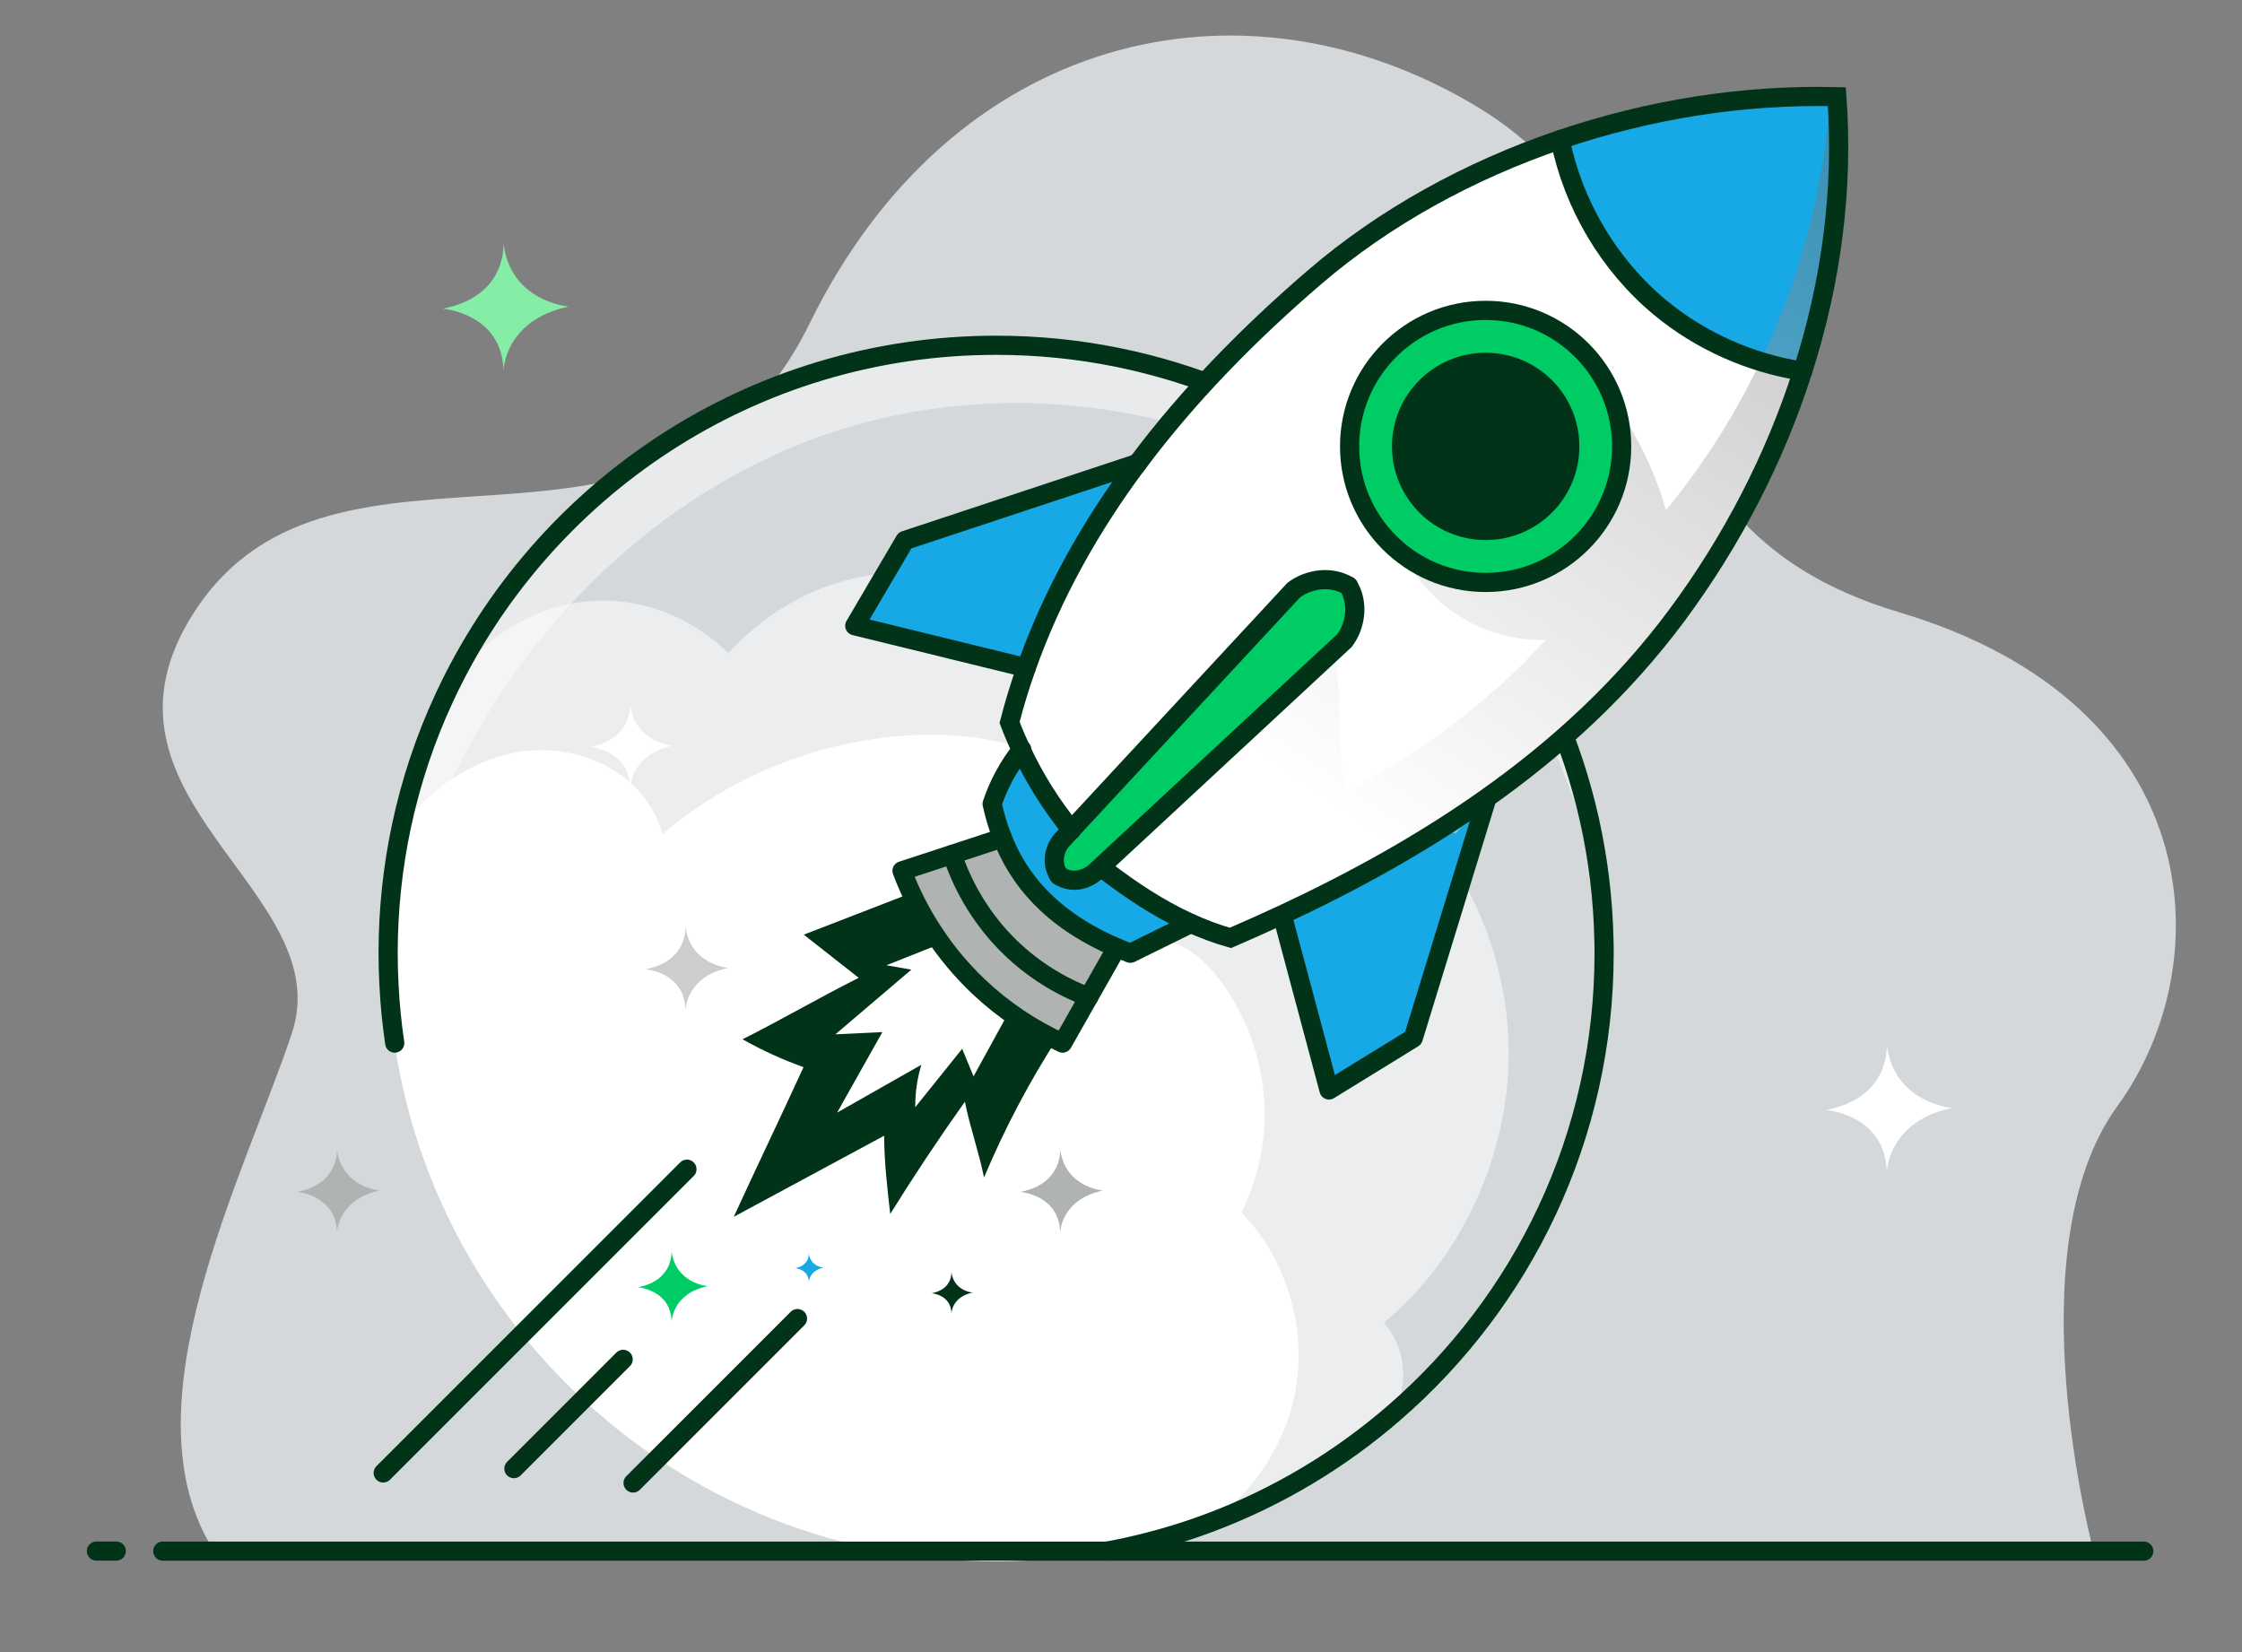<?xml version="1.0" encoding="UTF-8" standalone="no"?>
<!DOCTYPE svg PUBLIC "-//W3C//DTD SVG 1.1//EN" "http://www.w3.org/Graphics/SVG/1.1/DTD/svg11.dtd">
<svg width="100%" height="100%" viewBox="0 0 399 294" version="1.1" xmlns="http://www.w3.org/2000/svg" xmlns:xlink="http://www.w3.org/1999/xlink" xml:space="preserve" xmlns:serif="http://www.serif.com/" style="fill-rule:evenodd;clip-rule:evenodd;stroke-linecap:round;stroke-miterlimit:10;">
    <rect x="0" y="0" width="399" height="294" fill="#808080" stroke="none"/>
    <g transform="matrix(1,0,0,1,2.142,-13.904)">
        <g transform="matrix(1.706,0,0,1.706,-62.174,-75.832)">
            <g transform="matrix(1,0,0,1,253.583,49.042)">
                <path d="M0,165.353C0,165.353 -8.443,133.978 2.472,118.964C13.386,103.95 11.879,77.01 -20.241,67.437C-52.362,57.866 -40.064,29.106 -64.534,14.553C-89.004,0 -119.115,7.069 -133.945,37.318C-148.775,67.567 -183.414,44.565 -198.151,67.437C-210.625,86.798 -182.963,96.446 -187.958,111.373C-192.953,126.299 -205.631,150.475 -196.051,165.353L0,165.353Z" style="fill:rgb(212,216,219);fill-rule:nonzero;"/>
            </g>
            <g transform="matrix(0,-1,-1,0,139.092,88.601)">
                <path d="M-63.435,-63.435C-98.469,-63.435 -126.87,-35.034 -126.87,0.001C-126.87,35.035 -98.469,63.435 -63.435,63.435C-28.401,63.435 0,35.035 0,0.001C0,-35.034 -28.401,-63.435 -63.435,-63.435" style="fill:white;fill-rule:nonzero;"/>
            </g>
            <g opacity="0.45">
                <g transform="matrix(1,0,0,1,202.527,148.006)">
                    <path d="M0,4.03C0,23.19 -8.5,40.37 -21.931,51.99C-27.551,56.86 -34.03,60.76 -41.12,63.42C-36.36,60.13 -33,54.84 -32.11,49.11C-31.11,42.65 -33.29,35.78 -37.82,31.07C-34.07,23.44 -34.761,14.47 -39.601,7.49C-40.66,5.96 -41.921,4.54 -43.521,3.6C-45.11,2.67 -47.08,2.26 -48.851,2.81C-46.4,-2.81 -49.45,-10.04 -54.221,-13.9C-58.99,-17.75 -65.421,-18.96 -71.551,-18.74C-81.271,-18.4 -90.841,-14.69 -98.25,-8.39C-99.98,-14.87 -107.23,-18.2 -113.801,-16.87C-118.48,-15.92 -122.471,-12.98 -125.471,-9.19C-124.471,-13.89 -122.961,-18.4 -120.98,-22.65C-110.9,-44.35 -88.921,-59.39 -63.421,-59.39C-28.4,-59.39 0,-31 0,4.03" style="fill:rgb(212,216,219);fill-rule:nonzero;"/>
                </g>
            </g>
            <g transform="matrix(1,0,0,1,202.527,136.576)">
                <path d="M0,15.46C0,34.62 -8.5,51.8 -21.931,63.42C-20.36,60.46 -20.69,56.47 -23,53.99C-16.19,48.45 -11.71,39.97 -10.37,31.29C-9.021,22.62 -11.011,13.46 -15.83,6.12C-16.351,-6.98 -24.62,-19.77 -36.131,-26.05C-47.631,-32.34 -62.431,-32.12 -73.74,-25.48C-74.131,-25.04 -74.521,-24.59 -74.91,-24.15C-81.2,-23.69 -87.131,-20.53 -91.351,-15.84C-95.601,-19.98 -101.4,-22.06 -107.261,-21.09C-113.021,-20.15 -118.24,-16.38 -120.98,-11.22C-110.9,-32.92 -88.921,-47.96 -63.421,-47.96C-28.4,-47.96 0,-19.57 0,15.46" style="fill:rgb(212,216,219);fill-rule:nonzero;"/>
            </g>
            <g opacity="0.47">
                <g transform="matrix(1,0,0,1,202.506,93.276)">
                    <path d="M0,57.37C-1.59,38.83 -12.1,21.26 -27.71,11.14C-43.63,0.8 -64.479,-1.52 -82.29,5.04C-96.31,10.21 -108.19,20.56 -116.1,33.24C-121.55,41.99 -125.19,51.85 -126.74,62.03C-126.8,60.94 -126.83,59.85 -126.83,58.76C-126.83,54.23 -126.35,49.8 -125.45,45.54C-124.45,40.84 -122.94,36.33 -120.96,32.08C-110.88,10.38 -88.9,-4.66 -63.4,-4.66C-28.84,-4.66 -0.729,22.98 0,57.37" style="fill:white;fill-rule:nonzero;"/>
                </g>
            </g>
            <g transform="matrix(-1,0,0,1,45.246,214.395)">
                <path d="M-2.071,0L0,0" style="fill:none;fill-rule:nonzero;stroke:rgb(1,51,25);stroke-width:2px;"/>
            </g>
            <g transform="matrix(-1,0.001,0.001,1,88.19,91.302)">
                <path d="M0.477,-13.431C0.477,-13.431 -0.061,-7.83 6.806,-6.51C6.806,-6.51 0.584,-6.023 0.477,-0C0.477,-0 0.422,-5.3 -6.324,-6.711C-6.324,-6.711 -0.18,-7.227 0.477,-13.431" style="fill:rgb(133,237,165);fill-rule:nonzero;"/>
            </g>
            <g transform="matrix(-1,0.001,0.001,1,221.848,77.915)">
                <path d="M0.478,-13.431C0.478,-13.431 -0.06,-7.83 6.806,-6.51C6.806,-6.51 0.585,-6.023 0.478,-0C0.478,-0 0.423,-5.3 -6.323,-6.711C-6.323,-6.711 -0.18,-7.227 0.478,-13.431" style="fill:rgb(23,169,230);fill-rule:nonzero;"/>
            </g>
            <g transform="matrix(-1,0.001,0.001,1,232.494,174.891)">
                <path d="M0.477,-13.431C0.477,-13.431 -0.06,-7.83 6.806,-6.51C6.806,-6.51 0.584,-6.023 0.477,-0C0.477,-0 0.423,-5.3 -6.323,-6.711C-6.323,-6.711 -0.18,-7.227 0.477,-13.431" style="fill:white;fill-rule:nonzero;"/>
            </g>
            <g transform="matrix(-1,0.001,0.001,1,101.232,134.789)">
                <path d="M0.311,-8.798C0.311,-8.798 -0.04,-5.129 4.458,-4.263C4.458,-4.263 0.38,-3.945 0.311,-0C0.311,-0 0.276,-3.471 -4.144,-4.396C-4.144,-4.396 -0.12,-4.734 0.311,-8.798" style="fill:white;fill-rule:nonzero;"/>
            </g>
            <g transform="matrix(-1,0.001,0.001,1,70.653,181.19)">
                <path d="M0.312,-8.798C0.312,-8.798 -0.04,-5.129 4.459,-4.263C4.459,-4.263 0.381,-3.945 0.312,-0C0.312,-0 0.277,-3.471 -4.143,-4.396C-4.143,-4.396 -0.119,-4.734 0.312,-8.798" style="fill:rgb(175,179,177);fill-rule:nonzero;"/>
            </g>
            <g opacity="0.65">
                <g transform="matrix(-1,0.001,0.001,1,107.011,157.965)">
                    <path d="M0.311,-8.799C0.311,-8.799 -0.04,-5.13 4.458,-4.264C4.458,-4.264 0.38,-3.946 0.311,-0C0.311,-0 0.276,-3.472 -4.144,-4.397C-4.144,-4.397 -0.12,-4.735 0.311,-8.799" style="fill:rgb(175,179,177);fill-rule:nonzero;"/>
                </g>
            </g>
            <g transform="matrix(-1,0.001,0.001,1,146.098,181.19)">
                <path d="M0.312,-8.798C0.312,-8.798 -0.04,-5.129 4.459,-4.263C4.459,-4.263 0.381,-3.945 0.312,-0C0.312,-0 0.277,-3.471 -4.143,-4.396C-4.143,-4.396 -0.119,-4.734 0.312,-8.798" style="fill:rgb(175,179,177);fill-rule:nonzero;"/>
            </g>
            <g transform="matrix(-1,0.001,0.001,1,134.596,189.61)">
                <path d="M0.154,-4.357C0.154,-4.357 -0.02,-2.54 2.208,-2.112C2.208,-2.112 0.188,-1.954 0.154,-0C0.154,-0 0.136,-1.719 -2.052,-2.176C-2.052,-2.176 -0.059,-2.345 0.154,-4.357" style="fill:rgb(1,51,25);fill-rule:nonzero;"/>
            </g>
            <g transform="matrix(-1,0.001,0.001,1,119.674,186.343)">
                <path d="M0.107,-3.018C0.107,-3.018 -0.014,-1.759 1.529,-1.462C1.529,-1.462 0.13,-1.353 0.107,-0C0.107,-0 0.094,-1.191 -1.421,-1.508C-1.421,-1.508 -0.04,-1.624 0.107,-3.018" style="fill:rgb(23,169,230);fill-rule:nonzero;"/>
            </g>
            <g transform="matrix(-1,0.001,0.001,1,105.514,190.48)">
                <path d="M0.265,-7.436C0.265,-7.436 -0.032,-4.335 3.769,-3.605C3.769,-3.605 0.324,-3.334 0.265,-0C0.265,-0 0.236,-2.935 -3.501,-3.715C-3.501,-3.715 -0.099,-4.001 0.265,-7.436" style="fill:rgb(0,204,102);fill-rule:nonzero;"/>
            </g>
            <g transform="matrix(1,0,0,1,52.169,214.402)">
                <path d="M0,0L206.653,0" style="fill:none;fill-rule:nonzero;stroke:rgb(1,51,25);stroke-width:2px;"/>
            </g>
            <g transform="matrix(1,0,0,1,130.015,179.527)">
                <path d="M0,-33.679C-3.661,-32.263 -7.321,-30.847 -10.981,-29.431C-9.07,-27.931 -7.159,-26.431 -5.248,-24.93C-9.418,-22.836 -13.199,-20.612 -17.369,-18.517C-15.334,-17.371 -13.202,-16.397 -11.004,-15.608C-13.381,-10.429 -15.904,-5.178 -18.281,0C-13.052,-2.819 -7.821,-5.638 -2.592,-8.458C-2.586,-5.736 -2.27,-3.003 -1.958,-0.299C0.517,-4.279 3.113,-8.182 5.827,-12.003C6.381,-9.247 7.271,-6.851 7.825,-4.095C9.987,-9.249 12.61,-14.209 15.653,-18.898" style="fill:rgb(1,51,25);fill-rule:nonzero;"/>
            </g>
            <g transform="matrix(1,0,0,1,132.76,168.657)">
                <path d="M0,-17.395C-1.699,-16.72 -3.399,-16.044 -5.1,-15.369L-2.501,-14.912C-5.143,-12.663 -7.784,-10.413 -10.426,-8.163C-8.791,-8.241 -7.157,-8.32 -5.522,-8.399C-7.096,-5.599 -8.67,-2.8 -10.244,0C-7.315,-1.663 -4.388,-3.325 -1.459,-4.988C-1.893,-3.556 -2.106,-2.059 -2.093,-0.563C-0.463,-2.594 1.168,-4.624 2.799,-6.655C3.195,-5.698 3.592,-4.741 3.988,-3.784C5.221,-6.029 6.453,-8.273 7.686,-10.518" style="fill:white;fill-rule:nonzero;"/>
            </g>
            <g transform="matrix(1,0,0,1,76.367,141.606)">
                <path d="M0,19.8C-0.301,17.79 -0.5,15.76 -0.601,13.7C-0.66,12.61 -0.69,11.52 -0.69,10.43C-0.69,5.9 -0.21,1.47 0.689,-2.79C1.689,-7.49 3.199,-12 5.18,-16.25C15.26,-37.95 37.239,-52.99 62.739,-52.99C97.3,-52.99 125.409,-25.35 126.14,9.04C126.159,9.5 126.159,9.97 126.159,10.43C126.159,29.59 117.659,46.77 104.229,58.39C98.609,63.26 92.13,67.16 85.04,69.82C85.029,69.82 85.029,69.82 85.02,69.83C81.59,71.11 78.029,72.11 74.35,72.79" style="fill:none;fill-rule:nonzero;stroke:rgb(1,51,25);stroke-width:2px;"/>
            </g>
            <g transform="matrix(0.707,-0.707,-0.707,-0.707,91.007,212.808)">
                <path d="M-6.563,15.845L38.251,15.844" style="fill:none;fill-rule:nonzero;stroke:rgb(1,51,25);stroke-width:2px;"/>
            </g>
            <g transform="matrix(0.707,-0.707,-0.707,-0.707,94.496,208.156)">
                <path d="M-2.361,5.701L13.761,5.701" style="fill:none;fill-rule:nonzero;stroke:rgb(1,51,25);stroke-width:2px;"/>
            </g>
            <g transform="matrix(0.707,-0.707,-0.707,-0.707,109.805,210.846)">
                <path d="M-3.553,8.577L20.706,8.577" style="fill:none;fill-rule:nonzero;stroke:rgb(1,51,25);stroke-width:2px;"/>
            </g>
            <g transform="matrix(-0.767,-0.642,-0.642,0.767,192.817,78.721)">
                <path d="M-15.758,-34.118C-22.524,-27.146 -27.762,-18.854 -31.413,-9.872C-26.719,-7.035 -21.263,-5.451 -15.758,-5.419C-8.826,-5.378 -1.914,-7.819 3.496,-12.144C-1.587,-20.512 -8.161,-28.081 -15.758,-34.118" style="fill:rgb(23,169,230);fill-rule:nonzero;"/>
            </g>
            <g transform="matrix(1,0,0,1,198.947,99.166)">
                <path d="M0,0C0,-4.85 -3.931,-8.77 -8.78,-8.77C-13.62,-8.77 -17.551,-4.85 -17.551,0C-17.551,4.85 -13.62,8.77 -8.78,8.77C-3.931,8.77 0,4.85 0,0M-8.78,-14.19C-0.94,-14.19 5.409,-7.84 5.409,0C5.409,7.84 -0.94,14.19 -8.78,14.19C-16.62,14.19 -22.971,7.84 -22.971,0C-22.971,-7.84 -16.62,-14.19 -8.78,-14.19" style="fill:rgb(0,204,102);fill-rule:nonzero;"/>
            </g>
            <g transform="matrix(-1,0,0,1,190.175,107.936)">
                <path d="M0.009,-17.54C-4.841,-17.54 -8.771,-13.62 -8.771,-8.77C-8.771,-3.92 -4.841,0 0.009,0C4.849,0 8.78,-3.92 8.78,-8.77C8.78,-13.62 4.849,-17.54 0.009,-17.54" style="fill:rgb(1,51,25);fill-rule:nonzero;"/>
            </g>
            <g transform="matrix(1,0,0,1,168.907,154.226)">
                <path d="M0,-6.19C7.42,-9.65 14.59,-13.6 21.189,-18.26L21.31,-18.09L13.71,6.66L4.92,12.07L0.08,-6.02L0,-6.19Z" style="fill:rgb(23,169,230);fill-rule:nonzero;"/>
            </g>
            <g transform="matrix(1,0,0,1,146.947,118.166)">
                <path d="M0,21L23.22,-4.03C24.85,-5.23 27.189,-5.5 28.909,-4.44C29.97,-2.71 29.71,-0.38 28.5,1.25L3.119,24.81L2.54,25.35C1.67,26.15 0.409,26.5 -0.69,26.07C-0.91,25.98 -1.101,25.88 -1.28,25.74C-1.41,25.57 -1.511,25.37 -1.601,25.16C-2.021,24.06 -1.681,22.8 -0.87,21.94L0,21Z" style="fill:rgb(0,204,102);fill-rule:nonzero;"/>
            </g>
            <g transform="matrix(0.949,-0.314,-0.314,-0.949,129.243,112.099)">
                <path d="M1.307,2.856L26.852,2.856C20.176,-1.812 14.15,-7.285 9.151,-13.73L-6.455,-3.948L1.307,2.856Z" style="fill:rgb(23,169,230);fill-rule:nonzero;"/>
            </g>
            <g transform="matrix(1,0,0,1,159.096,133.796)">
                <path d="M0,15.29L-5.99,18.24C-6.479,18.05 -6.96,17.86 -7.42,17.66C-14.47,14.63 -17.7,10.37 -19.34,6.21C-19.8,5.05 -20.13,3.9 -20.38,2.78C-20.39,2.74 -20.399,2.7 -20.41,2.66C-19.74,0.64 -18.7,-1.28 -17.37,-2.95C-15.979,0.02 -14.22,2.82 -12.149,5.37L-13.02,6.31C-13.83,7.17 -14.17,8.43 -13.75,9.53C-13.66,9.74 -13.56,9.94 -13.43,10.11C-13.25,10.25 -13.06,10.35 -12.84,10.44C-11.74,10.87 -10.479,10.52 -9.609,9.72L-9.03,9.18L-8.67,9.56C-5.91,11.67 -3.01,13.6 0.12,15.03L0,15.29Z" style="fill:rgb(23,169,230);fill-rule:nonzero;"/>
            </g>
            <g transform="matrix(1,0,0,1,151.676,145.156)">
                <path d="M0,6.3C-0.43,7.06 -1.63,9.18 -2.92,11.45C-5.96,10.3 -8.77,8.53 -11.1,6.27C-13.87,3.59 -15.95,0.22 -17.16,-3.43C-14.729,-4.23 -12.59,-4.93 -11.92,-5.15C-10.28,-0.99 -7.05,3.27 0,6.3" style="fill:rgb(175,179,177);fill-rule:nonzero;"/>
            </g>
            <g transform="matrix(1,0,0,1,148.756,146.526)">
                <path d="M0,10.08C-0.95,11.76 -1.96,13.53 -2.72,14.88C-5.93,13.42 -8.9,11.43 -11.47,9C-15.01,5.65 -17.76,1.48 -19.47,-3.09C-17.87,-3.62 -15.98,-4.23 -14.24,-4.8C-13.03,-1.15 -10.95,2.22 -8.18,4.9C-5.85,7.16 -3.04,8.93 0,10.08" style="fill:rgb(175,179,177);fill-rule:nonzero;"/>
            </g>
            <g transform="matrix(1,0,0,1,204.356,118.436)">
                <path d="M0,-19.27C0,-27.11 -6.35,-33.46 -14.189,-33.46C-22.029,-33.46 -28.38,-27.11 -28.38,-19.27C-28.38,-11.43 -22.029,-5.08 -14.189,-5.08C-6.35,-5.08 0,-11.43 0,-19.27M-62.109,3.82C-59.39,-3.87 -55.39,-10.96 -50.52,-17.49L-50.51,-17.49C-45.199,-24.61 -38.84,-31.08 -32,-36.95C-24.75,-43.17 -15.92,-48.04 -6.42,-51.27C-5.05,-44.48 -1.319,-38.17 4.021,-33.75C8.261,-30.24 13.46,-27.95 18.881,-27.11C15.971,-17.99 11.471,-9.35 5.761,-1.65C0.15,5.9 -6.68,12.19 -14.26,17.53C-20.859,22.19 -28.029,26.14 -35.449,29.6C-37.22,30.42 -39.01,31.22 -40.81,32C-42.3,31.58 -43.75,31.03 -45.14,30.39C-48.27,28.96 -51.17,27.03 -53.93,24.92L-54.29,24.54L-28.909,0.98C-27.699,-0.65 -27.439,-2.98 -28.5,-4.71C-30.22,-5.77 -32.56,-5.5 -34.189,-4.3L-57.409,20.73C-59.479,18.18 -61.239,15.38 -62.63,12.41C-63.069,11.46 -63.479,10.5 -63.85,9.52C-63.35,7.58 -62.77,5.68 -62.109,3.82" style="fill:white;fill-rule:nonzero;"/>
            </g>
            <g opacity="0.42">
                <g transform="matrix(72.516,-103.742,-103.742,-72.516,155.457,166.038)">
                    <path d="M0.995,0.014C0.887,-0.053 0.758,-0.084 0.632,-0.074C0.653,-0.049 0.669,-0.019 0.681,0.012C0.653,-0.025 0.601,-0.042 0.557,-0.028C0.512,-0.015 0.478,0.027 0.474,0.073C0.455,0.032 0.461,-0.019 0.488,-0.054C0.418,-0.045 0.354,-0.023 0.291,0.009C0.32,0.04 0.355,0.057 0.384,0.087C0.297,0.099 0.211,0.118 0.126,0.141C0.124,0.099 0.129,0.057 0.14,0.017L0.158,0.007C0.161,0.003 0.163,0 0.166,-0.003C0.181,-0.007 0.196,-0.015 0.211,-0.021C0.214,-0.023 0.217,-0.026 0.218,-0.03C0.224,-0.033 0.23,-0.037 0.236,-0.041C0.237,-0.042 0.238,-0.043 0.238,-0.043C0.245,-0.046 0.253,-0.05 0.26,-0.053C0.264,-0.054 0.266,-0.057 0.267,-0.06C0.269,-0.061 0.272,-0.062 0.274,-0.063C0.277,-0.063 0.279,-0.063 0.281,-0.064C0.292,-0.068 0.302,-0.072 0.311,-0.079C0.313,-0.081 0.314,-0.083 0.315,-0.085C0.318,-0.085 0.32,-0.085 0.323,-0.086C0.326,-0.087 0.329,-0.088 0.333,-0.09C0.341,-0.092 0.349,-0.094 0.357,-0.097C0.372,-0.101 0.386,-0.106 0.4,-0.112C0.402,-0.111 0.404,-0.111 0.406,-0.111C0.413,-0.112 0.419,-0.114 0.425,-0.116C0.427,-0.115 0.429,-0.115 0.43,-0.116C0.435,-0.116 0.439,-0.117 0.443,-0.118C0.444,-0.117 0.445,-0.116 0.446,-0.115C0.447,-0.114 0.449,-0.113 0.451,-0.113C0.452,-0.112 0.454,-0.112 0.456,-0.113C0.458,-0.113 0.461,-0.114 0.463,-0.115C0.47,-0.116 0.477,-0.118 0.484,-0.119C0.485,-0.119 0.487,-0.119 0.488,-0.12C0.489,-0.12 0.49,-0.121 0.491,-0.122C0.493,-0.123 0.495,-0.125 0.495,-0.128C0.526,-0.13 0.556,-0.131 0.584,-0.132C0.735,-0.136 0.887,-0.091 0.995,0.014Z" style="fill:url(#_Linear1);fill-rule:nonzero;"/>
                </g>
            </g>
            <g transform="matrix(1,0,0,1,197.936,91.326)">
                <path d="M0,-24.16C1.37,-17.37 5.101,-11.06 10.44,-6.64C14.681,-3.13 19.88,-0.84 25.301,0L25.311,0" style="fill:none;fill-rule:nonzero;stroke:rgb(1,51,25);stroke-width:2px;"/>
            </g>
            <g transform="matrix(0,-1,-1,0,190.171,90.39)">
                <ellipse cx="-8.776" cy="0" rx="8.77" ry="8.776" style="fill:none;stroke:rgb(1,51,25);stroke-width:2px;"/>
            </g>
            <g transform="matrix(0,-1,-1,0,190.166,84.976)">
                <circle cx="-14.19" cy="0" r="14.19" style="fill:none;stroke:rgb(1,51,25);stroke-width:2px;"/>
            </g>
            <g transform="matrix(1,0,0,1,175.856,142.936)">
                <path d="M0,-29.21C-1.72,-30.27 -4.06,-30 -5.689,-28.8L-28.909,-3.77L-29.779,-2.83C-30.59,-1.97 -30.93,-0.71 -30.51,0.39C-30.42,0.6 -30.319,0.8 -30.189,0.97C-30.18,1 -30.149,1.03 -30.13,1.06" style="fill:none;fill-rule:nonzero;stroke:rgb(1,51,25);stroke-width:2px;"/>
            </g>
            <g transform="matrix(1,0,0,1,175.856,144.666)">
                <path d="M0,-30.94C1.061,-29.21 0.801,-26.88 -0.409,-25.25L-25.79,-1.69L-26.369,-1.15C-27.239,-0.35 -28.5,0 -29.6,-0.43C-29.819,-0.52 -30.01,-0.62 -30.189,-0.76C-30.22,-0.77 -30.25,-0.79 -30.27,-0.81" style="fill:none;fill-rule:nonzero;stroke:rgb(1,51,25);stroke-width:2px;"/>
            </g>
            <g transform="matrix(1,0,0,1,153.836,122.256)">
                <path d="M0,-21.31L-24.25,-13.28L-29.48,-4.38L-11.59,0" style="fill:none;fill-rule:nonzero;stroke:rgb(1,51,25);stroke-width:2px;stroke-linejoin:round;"/>
            </g>
            <g transform="matrix(1,0,0,1,190.216,166.296)">
                <path d="M0,-30.16L-7.6,-5.41L-16.39,0L-21.229,-18.09" style="fill:none;fill-rule:nonzero;stroke:rgb(1,51,25);stroke-width:2px;stroke-linejoin:round;"/>
            </g>
            <g transform="matrix(1,0,0,1,150.426,69.516)">
                <path d="M0,73.84C2.76,75.95 5.66,77.88 8.79,79.31C10.18,79.95 11.63,80.5 13.12,80.92C14.92,80.14 16.71,79.34 18.48,78.52C25.9,75.06 33.07,71.11 39.67,66.45C47.25,61.11 54.08,54.82 59.69,47.27C65.4,39.57 69.9,30.93 72.811,21.81C75.78,12.58 77.09,2.86 76.38,-6.83C66.68,-7.08 56.78,-5.5 47.51,-2.35C38.01,0.88 29.18,5.75 21.93,11.97C15.09,17.84 8.73,24.31 3.42,31.43L3.41,31.43C-1.46,37.96 -5.46,45.05 -8.18,52.74C-8.84,54.6 -9.42,56.5 -9.92,58.44C-9.55,59.42 -9.14,60.38 -8.7,61.33C-7.31,64.3 -5.55,67.1 -3.479,69.65C-3.479,69.66 -3.47,69.67 -3.46,69.68" style="fill:none;fill-rule:nonzero;stroke:rgb(1,51,25);stroke-width:2px;"/>
            </g>
            <g transform="matrix(1,0,0,1,141.776,152.036)">
                <path d="M0,-21.26C-0.02,-21.24 -0.039,-21.21 -0.05,-21.19C-1.38,-19.52 -2.42,-17.6 -3.09,-15.58C-3.079,-15.54 -3.069,-15.5 -3.06,-15.46C-2.81,-14.34 -2.479,-13.19 -2.02,-12.03C-0.38,-7.87 2.851,-3.61 9.9,-0.58C10.36,-0.38 10.841,-0.19 11.33,0L17.32,-2.95" style="fill:none;fill-rule:nonzero;stroke:rgb(1,51,25);stroke-width:2px;stroke-linejoin:round;"/>
            </g>
            <g transform="matrix(1,0,0,1,151.676,149.956)">
                <path d="M0,1.5C-0.43,2.26 -1.63,4.38 -2.92,6.65C-3.87,8.33 -4.88,10.1 -5.64,11.45C-8.85,9.99 -11.82,8 -14.39,5.57C-17.93,2.22 -20.68,-1.95 -22.39,-6.52C-20.79,-7.05 -18.9,-7.66 -17.16,-8.23C-14.729,-9.03 -12.59,-9.73 -11.92,-9.95" style="fill:none;fill-rule:nonzero;stroke:rgb(1,51,25);stroke-width:2px;stroke-linejoin:round;"/>
            </g>
            <g transform="matrix(1,0,0,1,134.516,156.606)">
                <path d="M0,-14.88C1.21,-11.23 3.29,-7.86 6.061,-5.18C8.391,-2.92 11.2,-1.15 14.24,0" style="fill:none;fill-rule:nonzero;stroke:rgb(1,51,25);stroke-width:2px;stroke-linejoin:round;"/>
            </g>
        </g>
    </g>
    <defs>
        <linearGradient id="_Linear1" x1="0" y1="0" x2="1" y2="0" gradientUnits="userSpaceOnUse" gradientTransform="matrix(1,0,0,-1,0,0.004)"><stop offset="0" style="stop-color:white;stop-opacity:1"/><stop offset="0.27" style="stop-color:white;stop-opacity:1"/><stop offset="1" style="stop-color:rgb(102,102,102);stop-opacity:1"/></linearGradient>
    </defs>
</svg>
